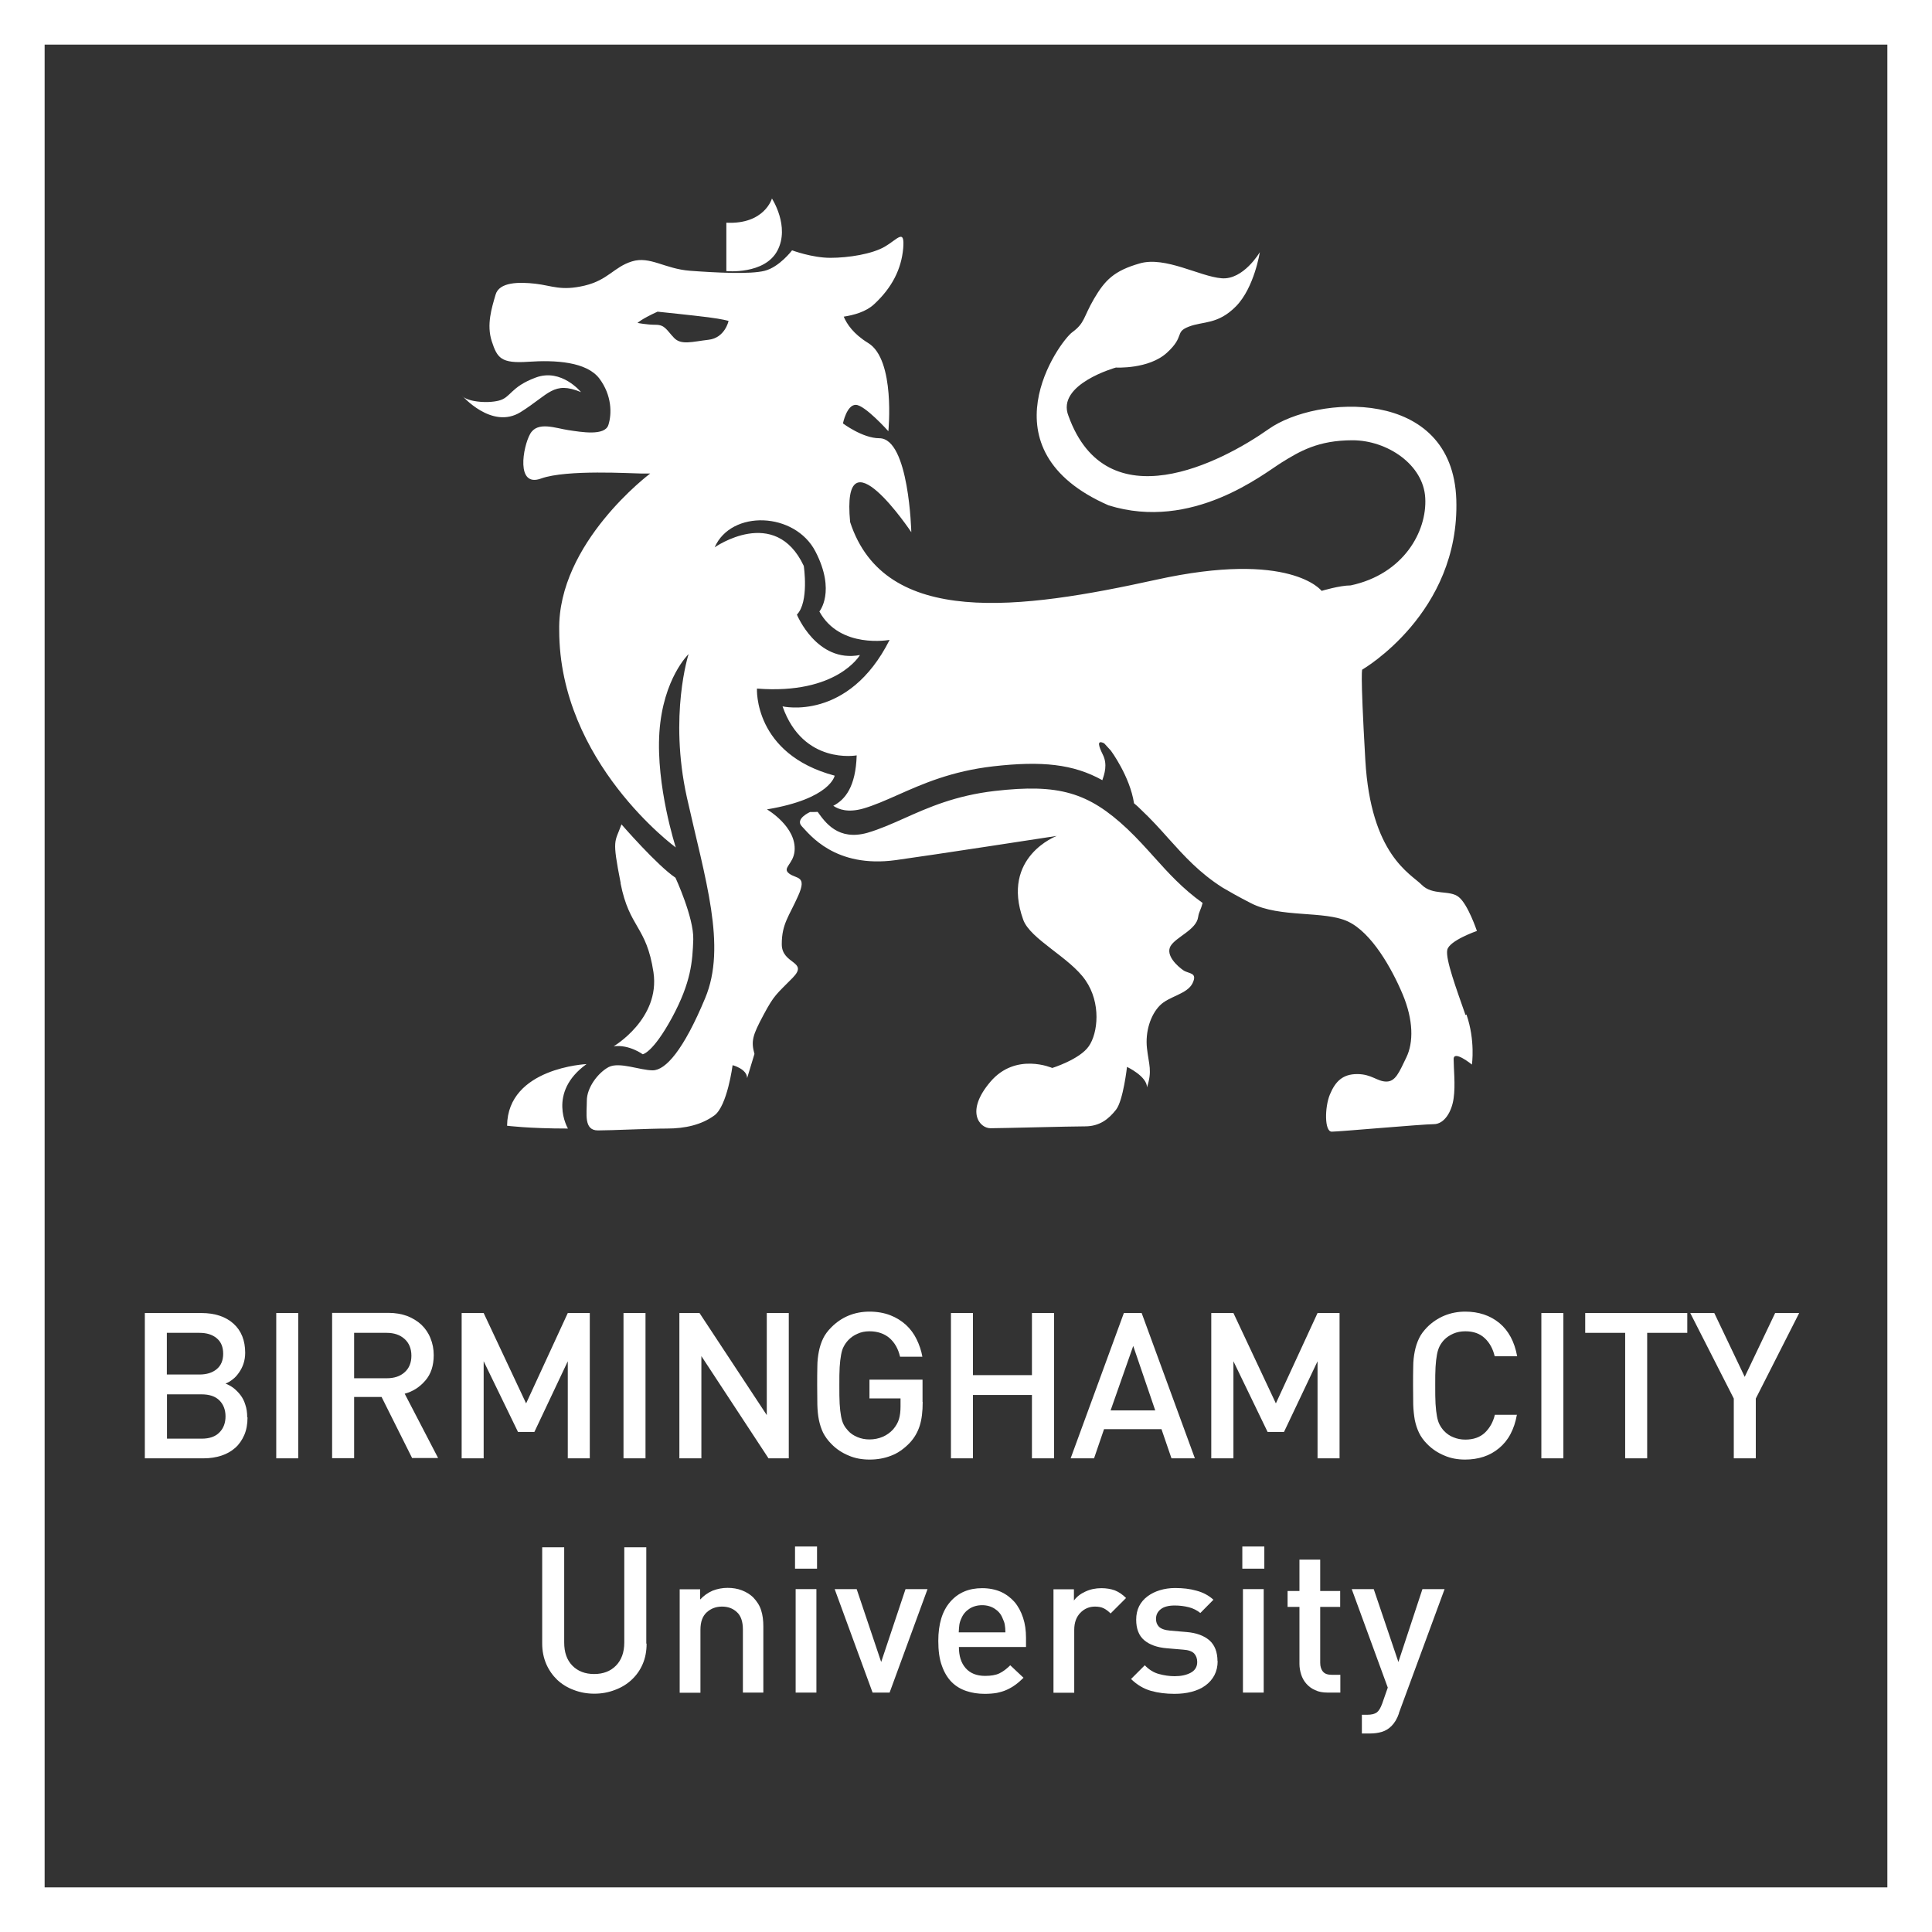 <?xml version="1.0" encoding="UTF-8"?><svg id="Layer_2" xmlns="http://www.w3.org/2000/svg" viewBox="0 0 123.79 123.79"><rect x="0" y="0" width="123.79" height="123.79" fill="#333333" stroke="none"/><defs><style>.cls-1{fill:#fff;stroke-width:0px;}</style></defs><g id="Layer_1-2"><path class="cls-1" d="m123.79,123.79H0V0h123.79v123.79Zm-120.93-2.86h118.07V2.86H2.86v118.07Z"/><path class="cls-1" d="m46.67,20.56s-.35-.11-1.28-.23c-.93-.12-3.26-.36-3.26-.36-1.05.48-1.28.72-1.28.72,0,0,.58.12,1.17.12s.7.35,1.17.84c.46.48,1.17.24,2.21.12,1.05-.12,1.28-1.2,1.28-1.2m47.28,44.43c.58,1.67.35,3.21.35,3.21,0,0-1.17-.95-1.17-.35s.12,1.67,0,2.5c-.11.84-.58,1.67-1.28,1.67s-6.06.48-6.53.48-.46-1.55-.12-2.38c.35-.84.82-1.31,1.75-1.31s1.28.48,1.87.48.82-.6,1.28-1.55c.46-.95.46-2.38-.24-4.05-.7-1.66-1.98-3.93-3.49-4.65-1.52-.72-4.36-.22-6.23-1.18-.78-.4-1.38-.74-1.82-1-1.49-.95-2.45-2.02-3.45-3.13-.55-.62-1.12-1.25-1.79-1.88-.14-.14-.28-.27-.43-.39-.26-1.72-1.48-3.37-1.48-3.37l-.43-.47c-.53-.27-.32.25-.09.72.32.63.1,1.26-.03,1.64-1.87-1.04-3.88-1.24-6.98-.89-2.69.31-4.52,1.12-6.14,1.84-.77.34-1.51.67-2.21.87-.96.27-1.56.06-1.91-.18.76-.39,1.44-1.22,1.5-3.23,0,0-3.43.63-4.75-3.14,0,0,4.22.99,6.86-4.26,0,0-3.18.6-4.5-1.82,0,0,1.07-1.28-.25-3.84-1.32-2.55-5.4-2.69-6.46-.27,0,0,3.87-2.72,5.71,1.19,0,0,.35,2.31-.44,3.12,0,0,1.27,3.12,4.04,2.59,0,0-1.46,2.55-6.6,2.15,0,0-.23,4.19,4.98,5.58,0,0-.26,1.48-4.34,2.16,0,0,1.91,1.11,1.77,2.67-.08.85-.82,1.08-.35,1.44.47.36,1.17.12.58,1.43-.58,1.31-1.05,1.79-1.05,3.1s1.75,1.07.7,2.15c-1.05,1.07-1.17,1.07-1.87,2.38-.7,1.31-.81,1.67-.58,2.5l-.47,1.55c0-.59-.93-.83-.93-.83,0,0-.34,2.62-1.17,3.22-.82.6-1.87.84-3.04.84s-3.5.12-4.42.12-.71-1.08-.71-1.91.71-1.78,1.4-2.15c.7-.35,2,.21,2.82.21s1.97-1.28,3.36-4.62c1.4-3.34,0-7.63-1.17-12.87-1.16-5.25.11-9.18.11-9.18,0,0-1.63,1.55-1.87,5-.23,3.46,1.05,7.39,1.05,7.39,0,0-7.47-5.46-7.47-13.92-.11-5.6,5.83-10.04,5.83-10.04h-.58c-.58,0-4.78-.27-6.41.32-1.63.6-1.17-2.03-.7-2.86.47-.83,1.63-.36,2.45-.24.81.12,2.33.39,2.56-.33.23-.71.23-1.9-.58-2.98-.82-1.07-2.8-1.19-4.55-1.07-1.75.12-1.99-.24-2.34-1.31-.35-1.07,0-2.15.24-2.98.23-.83,1.51-.83,2.56-.71,1.05.12,1.63.48,3.15.12,1.51-.36,1.87-1.19,3.03-1.55,1.16-.36,2.1.48,3.73.6,1.63.12,3.85.24,4.78,0,.94-.24,1.75-1.31,1.75-1.31,0,0,1.28.48,2.45.48s2.68-.24,3.5-.72c.82-.48,1.28-1.19,1.17.12-.12,1.31-.7,2.5-1.87,3.58-.52.48-1.29.69-1.94.79.2.47.62,1.11,1.57,1.69,1.75,1.07,1.29,5.65,1.29,5.65,0,0-1.51-1.69-2.09-1.69s-.82,1.19-.82,1.19c0,0,1.26.95,2.33.95,1.91,0,2.05,6.02,2.05,6.02,0,0-4.5-6.74-3.92-.65,2.22,6.8,10.96,5.6,19.59,3.7,8.64-1.91,10.62.71,10.62.71,0,0,1.16-.35,1.86-.35,3.39-.72,4.9-3.46,4.78-5.6-.11-2.15-2.45-3.7-4.66-3.7s-3.39.71-4.55,1.43c-1.16.72-5.71,4.41-11.08,2.74-8.17-3.57-3.15-10.49-2.33-11.09.82-.6.7-.95,1.4-2.15.7-1.19,1.28-1.79,2.92-2.26,1.64-.48,3.85.84,5.25.95,1.4.12,2.45-1.67,2.45-1.67,0,0-.35,2.26-1.52,3.46-1.17,1.19-2.1.95-3.03,1.31-.93.36-.23.6-1.4,1.67-1.17,1.07-3.27.95-3.27.95,0,0-3.85,1.07-3.04,3.1,2.45,6.8,9.8,2.98,12.83.84,3.04-2.15,11.78-2.74,12.02,4.53.23,7.27-6.02,10.88-6.02,10.88,0,0-.16-.28.19,5.8.35,6.09,2.91,7.28,3.61,7.99.7.71,1.8.31,2.38.79.59.47,1.16,2.17,1.16,2.17,0,0-1.79.62-1.9,1.22-.12.6.59,2.5,1.17,4.17m-16.86-7.14c-.11.43-.22.51-.27.85-.11.83-1.42,1.28-1.77,1.87-.34.6.47,1.31.82,1.55.35.24.93.12.59.83-.35.71-1.52.83-2.1,1.43-.59.6-.94,1.67-.82,2.74.12,1.07.35,1.43,0,2.5,0-.71-1.28-1.31-1.28-1.31,0,0-.24,2.15-.7,2.74-.47.6-1.05,1.07-1.99,1.07s-5.37.12-6.06.12-1.63-1.07,0-2.98c1.63-1.91,3.96-.88,3.96-.88,0,0,1.76-.55,2.34-1.39.59-.84.8-2.77-.21-4.23-1-1.46-3.54-2.63-3.99-3.88-1.45-4.03,2.15-5.37,2.15-5.37,0,0-8.11,1.25-10.31,1.55-3.92.54-5.55-1.68-6.02-2.16-.47-.48.52-.92.52-.92.04,0,.44,0,.49-.01.48.67,1.31,1.87,3.19,1.34.79-.23,1.55-.57,2.36-.93,1.54-.69,3.28-1.46,5.8-1.75,4.09-.47,5.99.08,8.5,2.44.64.61,1.19,1.22,1.72,1.81.89.99,1.8,2,3.1,2.93m-39.48,10.32s-5.05.23-5.09,3.95c0,0,1.35.18,3.9.18,0,0-1.36-2.29,1.19-4.13m2.18-11.59c.57,2.9,1.66,2.72,2.11,5.71.44,2.98-2.55,4.74-2.55,4.74.99-.13,1.86.51,1.86.51,0,0,.64-.07,1.88-2.35,1.23-2.28,1.31-3.6,1.36-5.01.04-1.4-1.14-3.95-1.14-3.95-1.18-.79-3.46-3.42-3.46-3.42-.43,1.2-.62.87-.05,3.77m-2.54-31.46s-1.25-1.55-2.9-.94c-1.64.61-1.58,1.28-2.37,1.48-.79.2-2.11.06-2.37-.34,0,0,1.91,2.22,3.76,1.08,1.84-1.15,2.11-2.02,3.89-1.28m12.57-9.07c-.82,1.55-3.27,1.31-3.27,1.31v-3.1c2.45.12,2.92-1.55,2.92-1.55,0,0,1.17,1.79.35,3.34"/><path class="cls-1" d="m14.45,90.75c0-.41-.13-.76-.39-1.02s-.64-.39-1.14-.39h-2.22v2.84h2.22c.5,0,.88-.13,1.14-.4.26-.26.39-.61.39-1.03m-.15-4.01c0-.44-.14-.77-.42-1-.28-.23-.64-.34-1.1-.34h-2.09v2.67h2.09c.45,0,.82-.11,1.1-.34.28-.23.42-.56.42-.99m1.56,4.08c0,.43-.07.81-.21,1.13s-.33.6-.58.82c-.25.22-.55.39-.89.5-.34.11-.72.17-1.13.17h-3.77v-9.31h3.62c.87,0,1.56.23,2.06.68.5.45.75,1.08.75,1.87,0,.25-.04.49-.11.7-.07.21-.17.4-.29.57-.12.17-.25.32-.4.43-.15.12-.3.21-.46.27.18.07.36.17.52.29.16.13.31.28.44.45s.24.38.31.62c.08.23.12.5.12.8"/><rect class="cls-1" x="17.7" y="84.13" width="1.41" height="9.31"/><path class="cls-1" d="m26.36,86.87c0-.46-.15-.82-.44-1.08-.29-.26-.67-.39-1.14-.39h-2.09v2.91h2.09c.47,0,.85-.12,1.14-.38.29-.25.44-.61.44-1.07m.05,6.57l-1.96-3.92h-1.76v3.92h-1.41v-9.31h3.61c.44,0,.84.07,1.2.2.35.14.65.32.91.56.25.24.45.53.58.86.14.34.21.7.21,1.09,0,.67-.18,1.22-.54,1.63-.36.42-.8.7-1.32.84l2.14,4.12h-1.65Z"/><polygon class="cls-1" points="36.38 93.44 36.38 87.22 34.24 91.75 33.19 91.75 30.99 87.22 30.99 93.44 29.58 93.44 29.58 84.13 30.99 84.13 33.71 89.92 36.38 84.13 37.79 84.13 37.79 93.44 36.38 93.44"/><rect class="cls-1" x="39.95" y="84.13" width="1.41" height="9.31"/><rect class="cls-1" x="98.76" y="84.13" width="1.41" height="9.31"/><polygon class="cls-1" points="49.24 93.44 44.94 86.89 44.94 93.44 43.53 93.44 43.53 84.13 44.82 84.13 49.13 90.67 49.13 84.13 50.54 84.13 50.54 93.44 49.24 93.44"/><path class="cls-1" d="m59.12,89.83c0,.61-.06,1.11-.19,1.52-.13.41-.34.78-.65,1.11-.36.37-.75.65-1.18.81-.43.17-.89.25-1.38.25s-.94-.08-1.35-.26c-.41-.17-.78-.41-1.1-.74-.23-.23-.4-.47-.53-.72-.12-.25-.21-.53-.27-.82-.06-.3-.09-.62-.1-.99,0-.36-.01-.76-.01-1.21s0-.85.01-1.21c0-.36.04-.69.1-.99.06-.3.15-.57.27-.82.12-.25.3-.49.53-.72.32-.32.68-.57,1.09-.74.41-.17.86-.26,1.35-.26s.94.08,1.33.23c.39.15.72.36,1.01.62.28.26.51.57.68.92.17.35.3.72.37,1.12h-1.43c-.12-.52-.35-.91-.68-1.2-.33-.28-.76-.43-1.28-.43-.28,0-.54.05-.77.16-.24.1-.44.25-.6.42-.11.12-.21.26-.28.4-.08.14-.13.32-.17.54s-.07.47-.09.78c-.02.31-.02.7-.02,1.17s0,.86.02,1.18c.02.32.05.58.09.79.04.21.09.39.17.54.07.14.17.27.28.39.16.18.36.31.6.41.24.1.49.15.77.15.31,0,.59-.06.85-.17.26-.11.49-.28.67-.48.17-.2.3-.42.37-.65.07-.24.1-.51.1-.81v-.52h-1.99v-1.2h3.4v1.42Z"/><polygon class="cls-1" points="66.12 93.44 66.12 89.38 62.34 89.38 62.34 93.44 60.93 93.44 60.93 84.13 62.34 84.13 62.34 88.11 66.12 88.11 66.12 84.13 67.54 84.13 67.54 93.44 66.12 93.44"/><path class="cls-1" d="m72.61,86.24l-1.45,4.13h2.86l-1.41-4.13Zm2.45,7.2l-.64-1.87h-3.68l-.64,1.87h-1.5l3.41-9.31h1.14l3.41,9.31h-1.5Z"/><polygon class="cls-1" points="84.42 93.44 84.42 87.22 82.27 91.75 81.22 91.75 79.03 87.22 79.03 93.44 77.61 93.44 77.61 84.13 79.03 84.13 81.75 89.92 84.42 84.13 85.83 84.13 85.83 93.44 84.42 93.44"/><path class="cls-1" d="m97.19,90.66c-.08.46-.22.87-.41,1.23s-.44.66-.73.9c-.29.24-.62.43-.99.55-.37.12-.76.18-1.18.18-.49,0-.93-.08-1.34-.26-.41-.17-.78-.41-1.1-.74-.23-.23-.4-.47-.52-.72-.12-.25-.21-.53-.27-.82-.05-.3-.09-.63-.1-.99,0-.36-.01-.77-.01-1.21s0-.85.01-1.21c0-.36.04-.69.1-.99.06-.3.15-.57.27-.82.12-.26.3-.49.52-.72.32-.32.69-.57,1.1-.74.41-.17.86-.26,1.34-.26.86,0,1.59.24,2.19.73.59.49.97,1.2,1.14,2.13h-1.44c-.11-.47-.32-.86-.63-1.15-.31-.3-.73-.45-1.25-.45-.28,0-.54.05-.77.15s-.44.24-.6.41c-.11.12-.21.26-.28.4-.07.14-.13.32-.17.54-.04.21-.07.48-.09.79-.02.31-.02.7-.02,1.18s0,.86.02,1.18c.02.31.05.58.09.79.04.21.09.39.17.54s.17.28.28.4c.17.18.37.32.6.41.24.1.49.15.77.15.52,0,.94-.15,1.25-.44.31-.3.53-.68.64-1.15h1.43Z"/><polygon class="cls-1" points="105.54 85.4 105.54 93.44 104.13 93.44 104.13 85.4 101.57 85.4 101.57 84.13 108.11 84.13 108.11 85.4 105.54 85.4"/><polygon class="cls-1" points="112.5 89.61 112.5 93.44 111.09 93.44 111.09 89.61 108.3 84.13 109.84 84.13 111.79 88.22 113.74 84.13 115.28 84.13 112.5 89.61"/><path class="cls-1" d="m41.43,105.31c0,.48-.08.92-.25,1.31-.17.4-.41.73-.71,1.01-.3.28-.66.5-1.07.65-.41.16-.85.24-1.32.24s-.91-.08-1.32-.24c-.41-.15-.76-.37-1.06-.65-.29-.28-.53-.62-.7-1.01-.17-.4-.26-.83-.26-1.31v-6.17h1.41v6.1c0,.63.17,1.12.52,1.48.35.36.82.54,1.4.54s1.05-.18,1.4-.54c.35-.36.53-.85.53-1.48v-6.1h1.41v6.17Z"/><path class="cls-1" d="m47.6,108.45v-4.04c0-.51-.13-.89-.39-1.12-.26-.24-.57-.35-.95-.35s-.7.12-.97.36c-.27.24-.41.61-.41,1.12v4.04h-1.33v-6.63h1.31v.66c.23-.25.5-.44.8-.57.31-.12.63-.18.96-.18s.64.05.92.16c.28.11.51.25.71.44.25.26.43.54.52.84.1.31.14.65.14,1.03v4.24h-1.33Z"/><path class="cls-1" d="m50.98,108.45h1.33v-6.63h-1.33v6.63Zm-.04-7.94h1.41v-1.42h-1.41v1.42Z"/><polygon class="cls-1" points="57 108.45 55.91 108.45 53.48 101.82 54.89 101.82 56.46 106.49 58.02 101.82 59.43 101.82 57 108.45"/><path class="cls-1" d="m64.42,104.59c0-.2-.02-.36-.04-.49-.02-.13-.07-.26-.14-.41-.1-.26-.27-.46-.5-.61-.23-.15-.5-.23-.81-.23s-.59.08-.82.23c-.23.15-.4.35-.51.61-.07.15-.11.28-.13.41-.02.13-.03.29-.04.49h2.98Zm-2.98.93c0,.58.14,1.03.43,1.36.29.33.7.5,1.25.5.37,0,.68-.05.91-.16.23-.11.46-.28.7-.52l.85.8c-.18.18-.34.32-.52.45s-.35.23-.55.32c-.19.09-.41.15-.64.2-.23.04-.49.06-.78.06-.42,0-.81-.06-1.17-.18-.36-.12-.68-.31-.94-.57s-.48-.62-.63-1.05c-.16-.43-.23-.97-.23-1.59,0-1.08.25-1.91.76-2.5.51-.59,1.19-.88,2.05-.88.44,0,.84.08,1.19.23.35.16.64.38.88.65.24.28.42.62.55,1.01.13.39.19.82.19,1.29v.59h-4.3Z"/><path class="cls-1" d="m71.16,103.38c-.15-.15-.3-.26-.44-.33-.14-.07-.33-.11-.56-.11-.36,0-.68.13-.94.4-.26.27-.39.63-.39,1.09v4.03h-1.33v-6.63h1.31v.72c.18-.24.42-.43.73-.57.32-.15.66-.22,1.03-.22.32,0,.61.05.86.14.25.1.49.26.72.49l-1.01,1.01Z"/><path class="cls-1" d="m78.02,106.42c0,.35-.07.65-.21.92-.14.26-.33.48-.58.66-.24.18-.54.31-.88.4-.34.09-.7.13-1.1.13-.54,0-1.04-.06-1.5-.19-.46-.13-.89-.38-1.28-.76l.88-.88c.27.28.57.47.91.56.33.09.67.14,1,.14.41,0,.75-.07,1.03-.22.28-.15.42-.38.42-.69,0-.23-.07-.41-.2-.55-.13-.13-.36-.22-.69-.24l-1.06-.09c-.62-.05-1.11-.23-1.45-.52-.34-.29-.51-.73-.51-1.31,0-.32.06-.61.19-.87.13-.25.31-.46.54-.63.23-.17.49-.3.79-.39.3-.09.62-.14.97-.14.5,0,.95.05,1.37.17.42.11.78.3,1.09.58l-.84.85c-.21-.17-.46-.3-.74-.37-.28-.07-.58-.11-.9-.11-.4,0-.7.08-.9.24-.2.16-.3.36-.3.62,0,.2.06.37.19.5.13.13.37.22.72.25l1.05.09c.62.05,1.11.23,1.46.53.34.3.52.75.52,1.34"/><path class="cls-1" d="m79.64,108.45h1.33v-6.63h-1.33v6.63Zm-.04-7.94h1.41v-1.42h-1.41v1.42Z"/><path class="cls-1" d="m85.07,108.45c-.32,0-.59-.05-.81-.16-.23-.1-.41-.24-.56-.41-.15-.17-.26-.37-.33-.59-.07-.22-.11-.45-.11-.68v-3.65h-.76v-1.02h.76v-2.01h1.33v2.01h1.28v1.02h-1.28v3.58c0,.24.06.43.18.57.12.14.3.2.56.2h.55v1.14h-.8Z"/><path class="cls-1" d="m89.64,109.77c-.12.35-.28.62-.48.82-.18.18-.39.31-.63.38-.24.07-.48.1-.73.1h-.54v-1.2h.34c.28,0,.48-.05.62-.15.13-.1.24-.29.34-.56l.36-1.03-2.31-6.31h1.41l1.58,4.67,1.54-4.67h1.42l-2.93,7.95Z"/></g></svg>